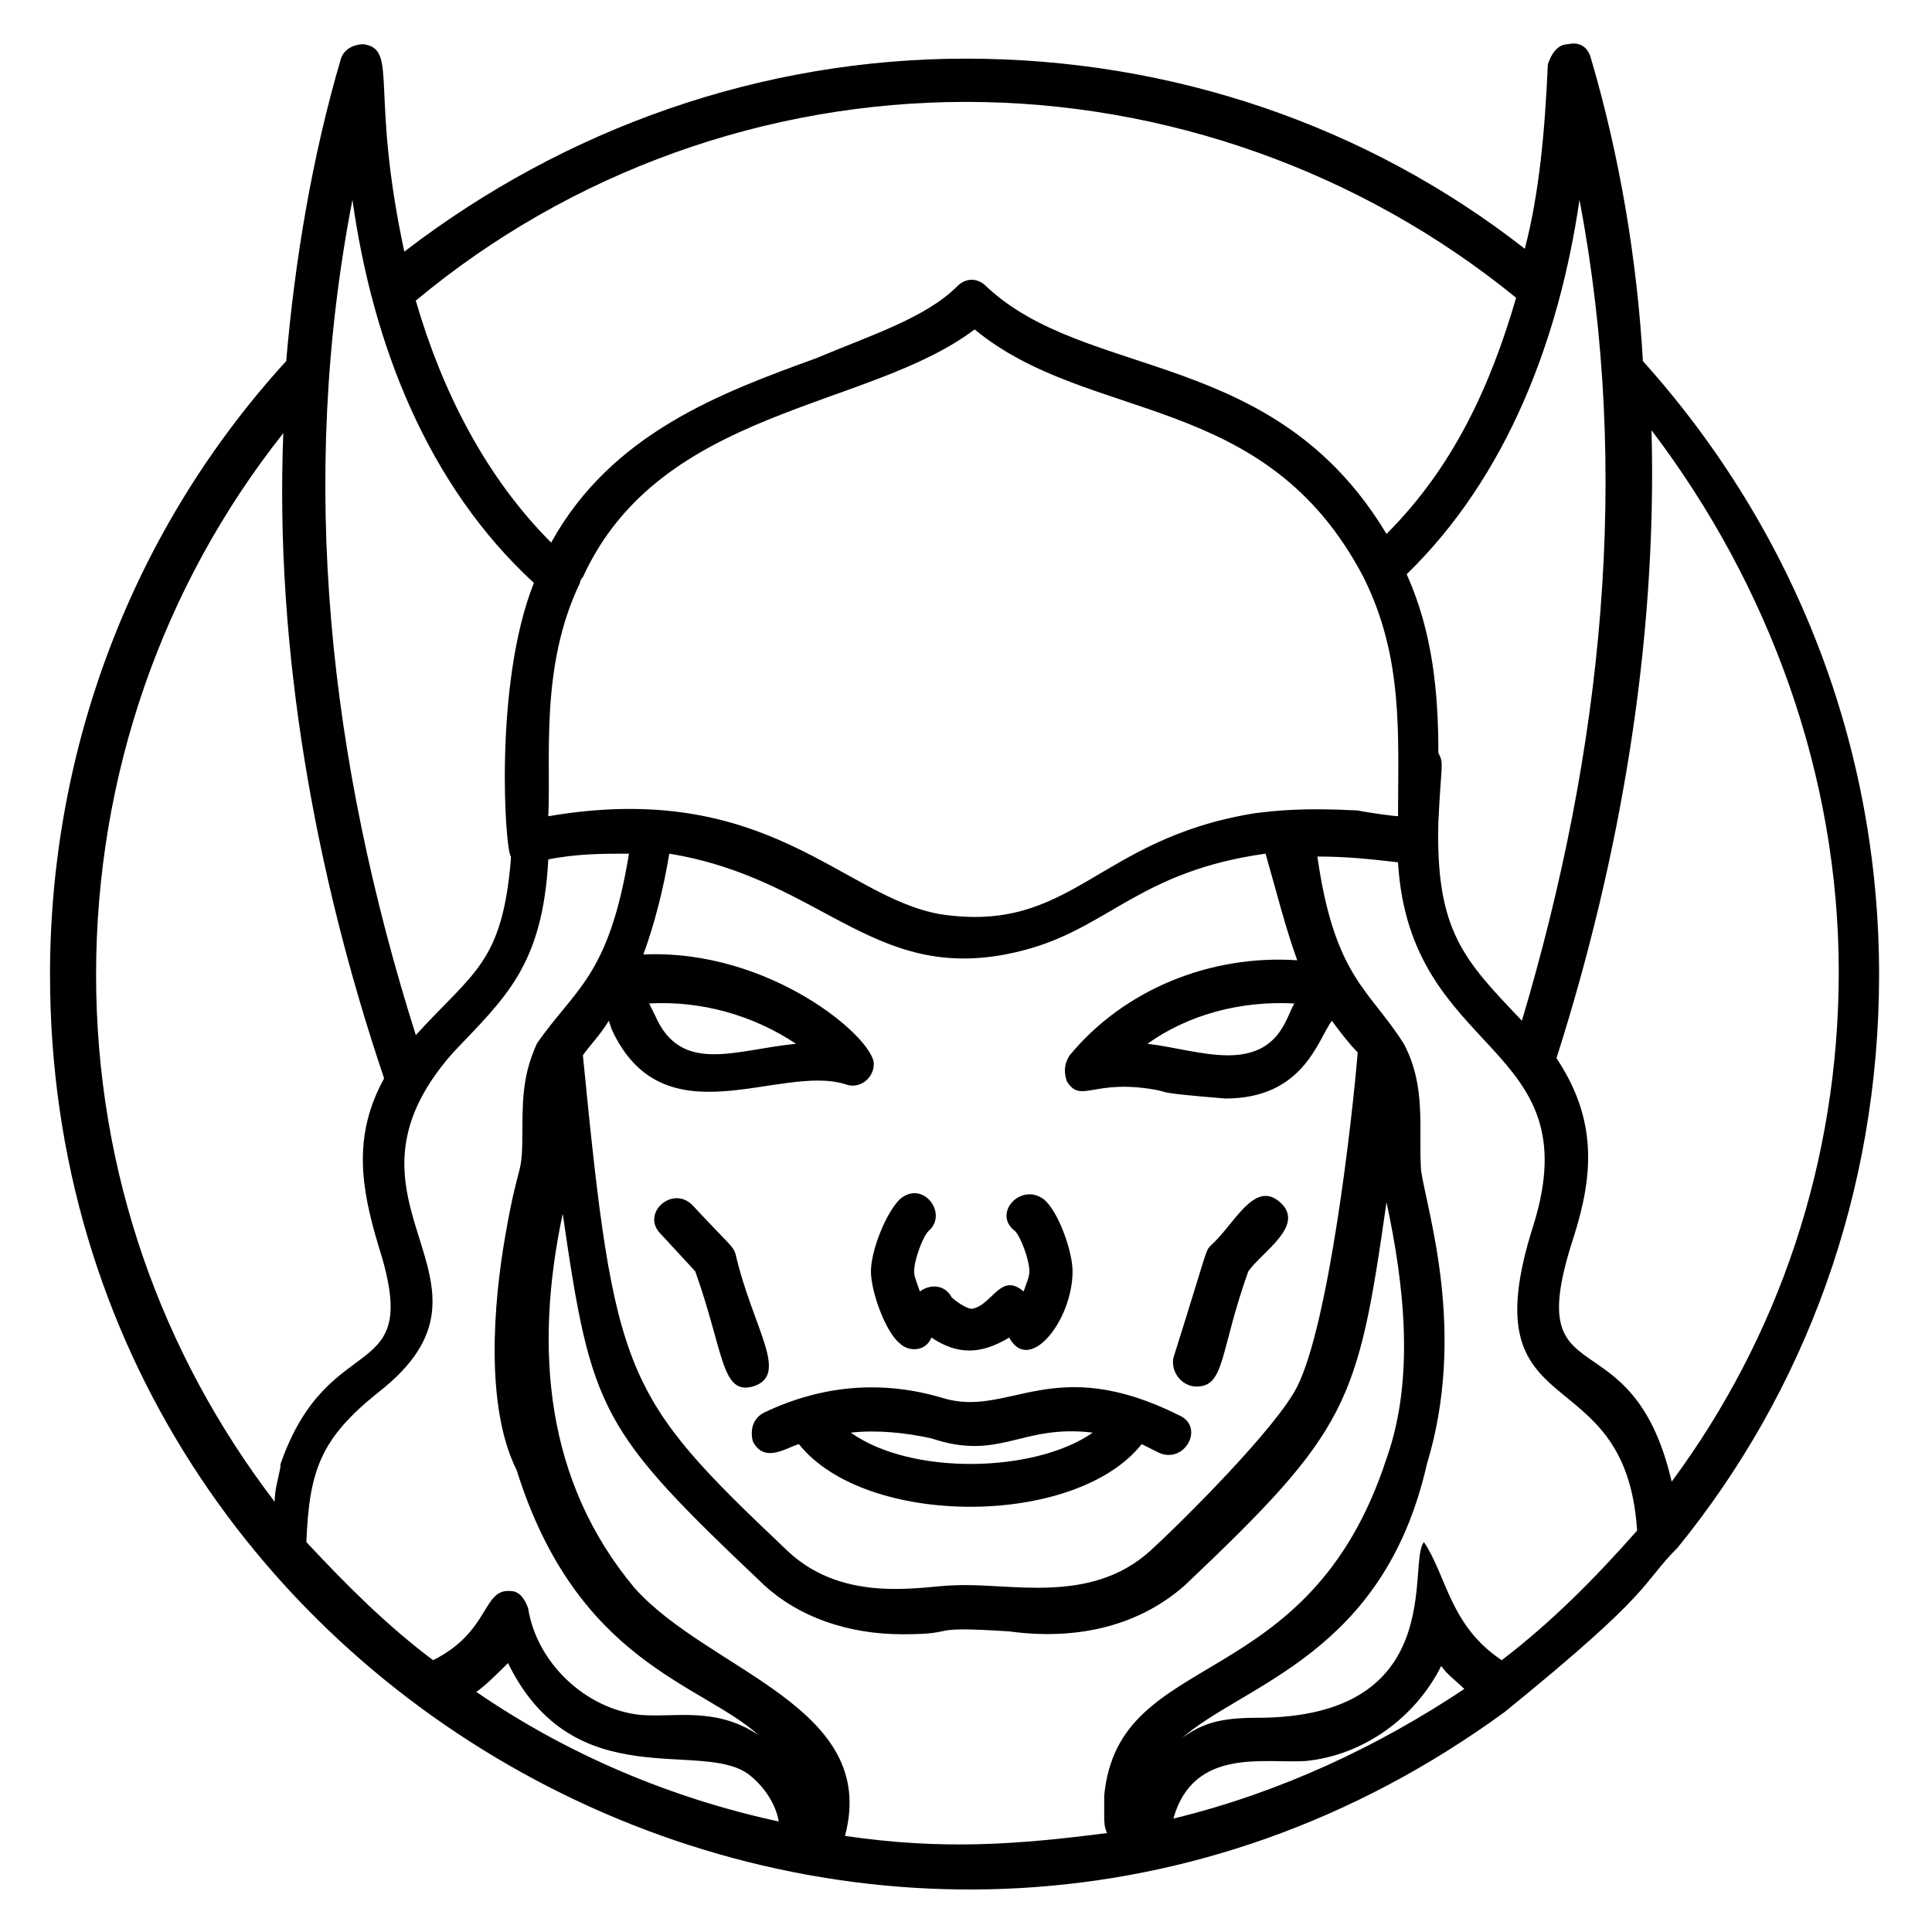 <?xml version="1.0" encoding="UTF-8"?>
<!-- Uploaded to: ICON Repo, www.svgrepo.com, Generator: ICON Repo Mixer Tools -->
<svg fill="#000000" width="800px" height="800px" version="1.1" viewBox="144 144 512 512" xmlns="http://www.w3.org/2000/svg">
 <g>
  <path d="m565.64 159.54c-0.762-3.055-3.055-4.582-6.106-3.816-3.055 0-4.582 3.055-5.344 5.344-0.762 17.559-2.289 34.352-6.106 48.855-41.984-32.824-93.895-50.383-148.09-50.383-54.199 0-106.11 18.32-148.85 51.145-9.16-42.746-1.527-53.434-10.688-54.961-3.055 0-5.344 1.527-6.106 3.816-7.633 25.953-12.215 53.434-14.504 80.152-40.457 44.273-62.594 102.29-62.594 162.59 0 196.18 224.43 312.97 385.49 195.42 40.457-32.824 35.879-33.586 45.801-43.512 33.586-41.223 53.434-93.891 53.434-151.91 0-60.305-22.137-117.55-62.594-162.59-1.531-26.719-6.113-54.199-13.746-80.152zm-3.055 37.406c13.742 72.52 6.106 145.8-15.266 217.55-15.266-16.031-22.902-23.664-22.137-52.672 0.762-16.031 1.527-15.266 0-18.32 0-16.031-1.527-32.062-8.398-47.328 26.719-25.953 40.461-62.594 45.801-99.234zm-107.63 429c5.344-19.082 24.426-14.504 35.113-15.266 15.266-1.527 29.008-11.449 35.879-25.191 1.527 2.289 3.816 3.816 6.106 6.106-22.902 15.27-48.855 27.48-77.098 34.352zm-87.023 4.582c9.16-34.352-35.879-43.512-55.723-65.648-23.664-28.242-26.719-63.359-19.082-99.234 7.633 52.672 9.922 57.25 53.434 98.473 9.16 8.398 22.137 12.977 36.641 12.977 16.031 0 4.582-2.289 28.242-0.762 16.793 2.289 33.586-0.762 46.562-12.215 43.512-41.223 45.801-48.09 53.434-101.52 4.582 21.375 7.633 46.562 0 67.938-20.609 63.359-70.992 49.617-74.809 89.312v5.344c0 1.527 0 3.055 0.762 4.582-23.66 3.047-43.508 4.574-69.461 0.758zm-97.707-38.168c2.289-1.527 5.344-4.582 8.398-7.633 17.559 35.879 51.906 19.848 64.121 29.77 3.816 3.055 6.871 7.633 7.633 12.215-28.246-6.109-55.727-17.559-80.152-34.352zm-6.109-169.46c13.742-14.504 23.664-22.902 25.191-51.145 7.633-1.527 14.504-1.527 21.375-1.527-5.344 32.824-14.504 35.879-24.426 50.383-3.055 6.871-3.816 12.215-3.816 22.137 0 14.504-0.762 6.871-4.582 29.008-3.055 17.559-5.344 45.039 3.055 61.832 16.031 51.145 48.855 56.488 64.121 70.227-11.449-7.633-22.137-4.582-31.297-5.344-14.504-1.527-27.48-13.742-29.77-28.242-0.762-2.289-2.289-4.582-4.582-4.582-7.633-0.762-5.344 10.688-20.609 18.32-12.215-9.16-22.902-19.848-33.586-31.297 0.762-19.082 3.816-27.48 19.082-39.695 38.164-29.77-16.031-49.617 19.844-90.074zm241.22-125.95c10.688 21.375 9.16 41.984 9.16 63.359-0.762 0-6.871-0.762-10.688-1.527-14.504-0.762-21.375 0-27.48 0.762-41.984 6.871-48.09 32.062-83.203 26.719-25.953-4.582-45.801-35.879-103.82-25.953 0.762-15.266-2.289-39.695 8.398-61.832 0-0.762 0.762-1.527 0.762-1.527 20.609-45.039 75.57-44.273 103.82-65.648 30.535 25.191 77.098 16.031 103.05 65.648zm-17.555 101.53c-22.902-1.527-45.801 7.633-60.305 25.191-1.527 2.289-1.527 4.582-0.762 6.871 3.816 6.106 6.871-0.762 23.664 2.289 3.816 0.762 0 0.762 18.32 2.289 20.609 0 24.426-15.266 28.242-20.609 2.289 3.055 4.582 6.106 6.871 8.398-1.527 18.32-7.633 71.754-16.031 88.547-5.344 10.688-29.77 35.113-38.93 43.512-16.031 14.504-37.402 8.398-51.906 9.16-7.633 0-29.008 5.344-44.273-9.16-43.512-41.223-45.801-45.801-54.199-131.3 1.527-2.289 4.582-5.344 6.871-9.16l0.762 2.289c13.742 29.77 44.273 9.16 61.832 14.504 3.816 1.527 7.633-1.527 7.633-5.344 0-6.871-27.48-30.535-61.066-29.008 3.055-8.398 5.344-17.559 6.871-26.719 41.984 6.871 54.961 36.641 95.418 25.191 21.375-6.106 29.77-20.609 62.594-25.191 3.051 10.688 5.34 19.848 8.395 28.246zm-0.766 11.449c-2.289 3.816-3.816 13.742-17.559 13.742-6.871 0-14.504-2.289-21.375-3.055 10.691-7.633 24.43-11.449 38.934-10.688zm-170.99 0c13.742-0.762 27.48 3.055 38.93 10.688-16.031 1.527-30.535 8.398-37.402-7.633zm225.95 174.04c-13.742-9.16-14.504-22.137-20.609-31.297-4.582 5.344 6.871 46.562-44.273 46.562-9.922 0-14.504 1.527-19.848 5.344 16.793-14.504 53.434-22.137 64.883-72.52 10.688-35.113 0-67.176-1.527-77.863-0.762-10.688 1.527-22.137-4.582-33.586-9.16-14.504-18.32-17.559-22.902-49.617 8.398 0 14.504 0.762 21.375 1.527 3.055 51.906 51.145 47.328 35.879 96.184-17.559 54.961 24.426 33.586 27.48 80.914-11.445 12.977-22.898 24.43-35.875 34.352zm3.816-361.06c-6.871 23.664-16.793 45.039-34.352 62.594-29.77-49.617-79.387-40.457-106.11-65.648-2.289-2.289-5.344-2.289-7.633 0-8.398 8.398-22.902 12.977-37.402 19.082-25.191 9.16-54.199 19.848-70.227 48.855-17.559-17.559-29.008-40.457-35.879-64.121 41.219-34.348 93.129-52.668 145.8-52.668 52.668 0 104.58 18.32 145.8 51.906zm-308.39-25.953c5.344 38.168 19.848 75.57 48.09 101.52-10.688 26.719-7.633 70.992-6.106 72.52v0.762c-2.289 27.48-9.922 29.77-25.191 46.562-22.902-72.516-31.297-146.56-16.793-221.37zm-18.32 61.828c-2.289 57.254 8.395 116.79 26.715 170.99-8.398 15.266-6.106 29.008-1.527 44.273 12.215 38.168-12.977 20.609-25.953 58.016v0.762c-0.762 3.816-1.523 6.109-1.523 9.16-29.77-38.93-47.328-87.023-47.328-139.69 0-52.672 17.555-103.05 49.617-143.51zm412.21 142.75c0 50.383-16.031 96.945-44.273 135.11-10.688-45.801-40.457-20.609-25.953-64.883 5.344-16.793 6.106-31.297-4.582-47.328 16.793-52.672 26.719-109.92 25.191-166.41 31.297 41.223 49.617 91.602 49.617 143.51z"/>
  <path d="m412.98 470.23c1.527 1.527 3.816 7.633 3.816 10.688 0 1.527-0.762 3.055-1.527 5.344-6.106-5.344-8.398 3.816-13.742 4.582-1.527 0-4.582-2.289-5.344-3.055-1.527-3.055-5.344-3.816-8.398-1.527-0.762-2.289-1.527-3.816-1.527-5.344 0-3.055 2.289-9.16 3.816-10.688 5.344-4.582-1.527-13.742-7.633-8.398-3.816 3.816-7.633 13.742-7.633 19.082 0 5.344 3.816 16.031 7.633 19.082 2.289 2.289 6.871 2.289 8.398-1.527 6.871 4.582 12.977 4.582 20.609 0 5.344 9.922 16.793-4.582 16.793-17.559 0-5.344-3.816-16.031-7.633-19.082-6.102-4.574-13.738 3.82-7.629 8.402z"/>
  <path d="m461.07 511.45c7.633 0 6.106-9.16 13.742-30.535 3.816-5.344 15.266-12.215 8.398-18.32-6.871-6.106-12.215 6.106-18.32 11.449-1.527 1.527-0.762 0.762-9.922 29.77-0.77 3.816 2.285 7.637 6.102 7.637z"/>
  <path d="m338.93 476.33c-0.762-2.289-1.527-2.289-11.449-12.977-5.344-5.344-13.742 2.289-8.398 7.633l9.16 9.922c7.633 21.375 6.871 32.824 15.266 30.535 9.926-3.051 0.004-15.266-4.578-35.113z"/>
  <path d="m393.89 514.5c-15.266-4.582-31.297-3.816-47.328 3.816-3.055 1.527-3.816 4.582-3.055 7.633 3.055 6.106 9.16 1.527 12.215 0.762 17.559 22.137 73.281 22.137 90.84 0 1.527 0.762 3.055 1.527 4.582 2.289 6.871 3.055 12.215-6.871 5.344-9.922-33.59-16.789-45.039 0.766-62.598-4.578zm39.695 9.16c-15.266 10.688-48.09 11.449-64.121 0 6.871-0.762 14.504 0 21.375 1.527 18.32 6.106 23.664-3.816 42.746-1.527z"/>
 </g>
</svg>